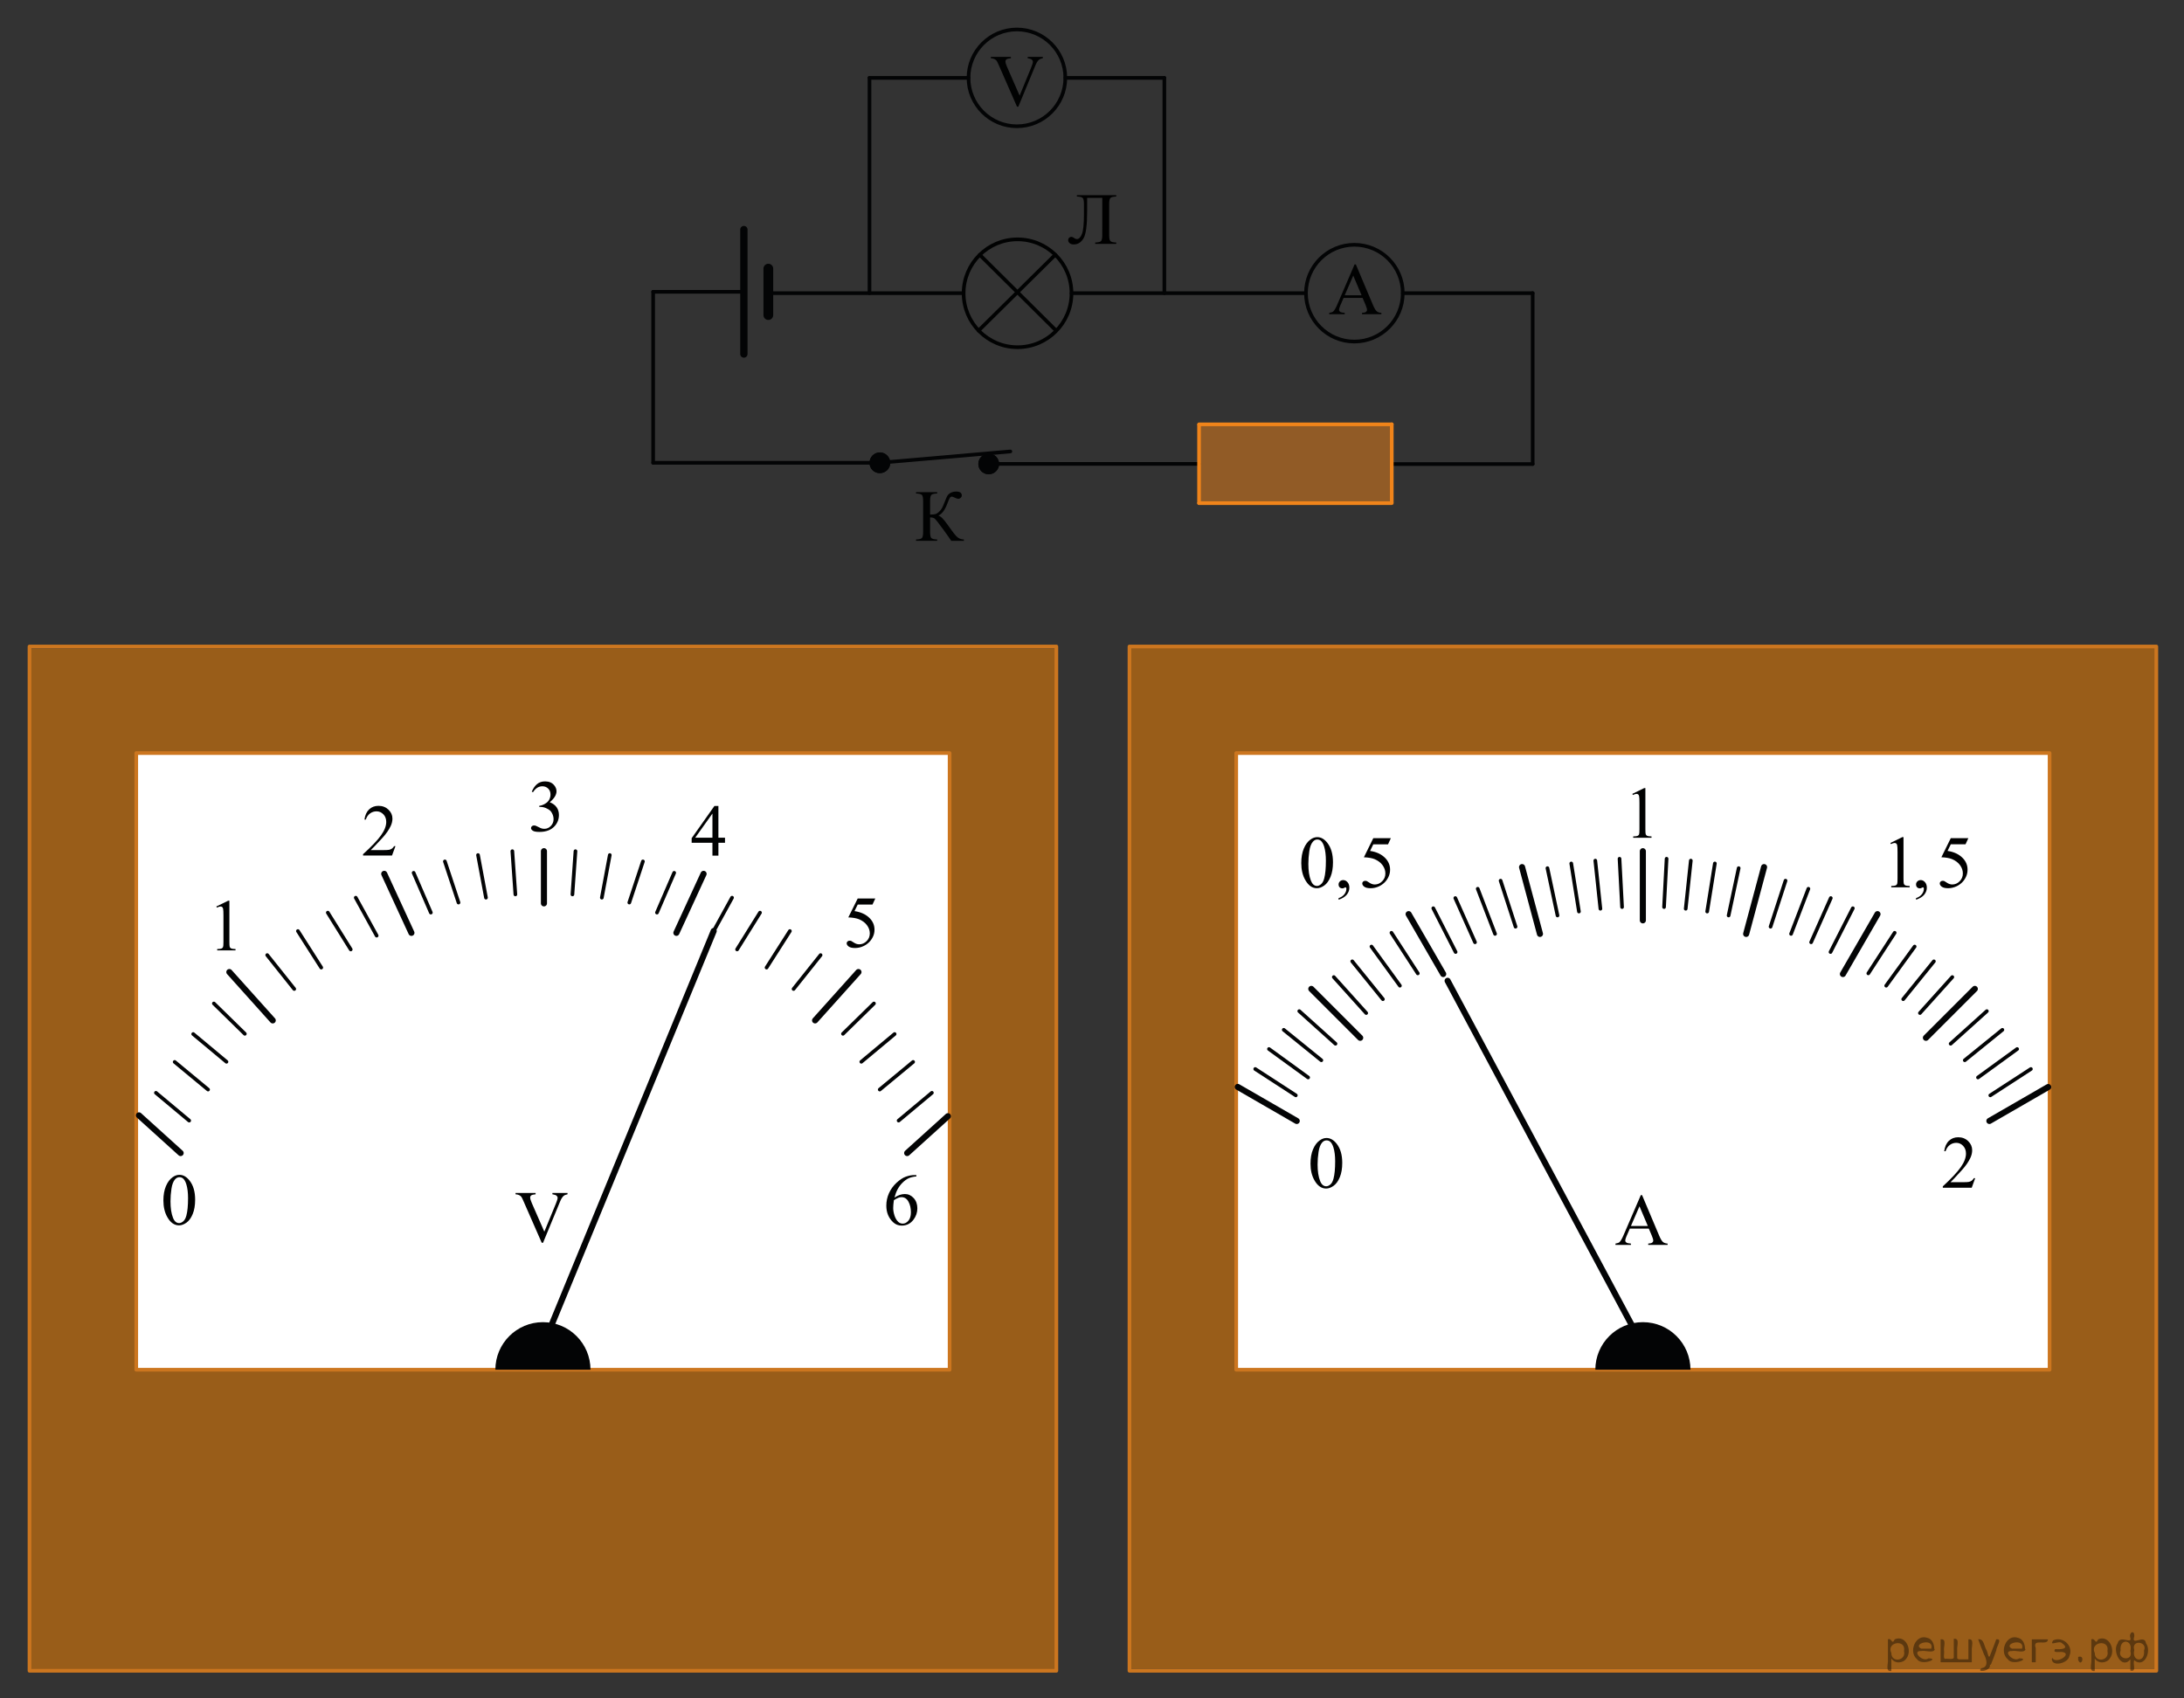 <?xml version="1.0" encoding="utf-8"?>
<!-- Generator: Adobe Illustrator 27.2.0, SVG Export Plug-In . SVG Version: 6.00 Build 0)  -->
<svg version="1.1" id="Слой_1" xmlns="http://www.w3.org/2000/svg" xmlns:xlink="http://www.w3.org/1999/xlink" x="0px" y="0px"
	 width="447.694px" height="348.213px" viewBox="0 0 447.694 348.213" enable-background="new 0 0 447.694 348.213"
	 xml:space="preserve">
<rect x="0" y="0" width="447.694" height="348.213" fill="#333333" stroke="none"/>
<rect x="231.514" y="132.571" opacity="0.5" fill="#FF8800" width="210.499" height="209.6"/>
<rect x="6.253" y="132.944" opacity="0.5" fill="#FF8800" width="210.499" height="209.6"/>
<rect x="253.41" y="154.396" fill="#FFFFFF" stroke="#CC761F" stroke-width="0.75" stroke-linecap="round" stroke-linejoin="round" stroke-miterlimit="10" width="166.729" height="126.426"/>
<line fill="none" stroke="#030405" stroke-width="0.75" stroke-linecap="round" stroke-linejoin="round" stroke-miterlimit="10" x1="245.792" y1="95.106" x2="202.872" y2="95.106"/>
<line fill="none" stroke="#030405" stroke-width="0.75" stroke-linecap="round" stroke-linejoin="round" stroke-miterlimit="10" x1="157.499" y1="60.106" x2="197.508" y2="60.106"/>
<g>
	<path fill="none" stroke="#030405" stroke-width="0.75" stroke-linecap="round" stroke-linejoin="round" stroke-miterlimit="8" d="
		M208.454,6.044c-5.479,0-9.92,4.448-9.92,9.918c0,5.486,4.443,9.926,9.92,9.926c5.48,0,9.924-4.439,9.924-9.926
		C218.38,10.487,213.937,6.044,208.454,6.044L208.454,6.044z"/>
</g>
<g>
	<g>
		<g>
			<defs>
				<rect id="SVGID_1_" x="200.435" y="7.935" width="16.576" height="17.811"/>
			</defs>
			<clipPath id="SVGID_00000041988476208544081770000000191620343122472858_">
				<use xlink:href="#SVGID_1_"  overflow="visible"/>
			</clipPath>
			<g clip-path="url(#SVGID_00000041988476208544081770000000191620343122472858_)">
				<path fill="#010202" d="M213.765,11.666v0.272c-0.355,0.063-0.626,0.176-0.809,0.338c-0.264,0.24-0.496,0.607-0.698,1.104
					l-3.511,8.492h-0.273l-3.77-8.602c-0.192-0.441-0.33-0.711-0.408-0.809c-0.123-0.152-0.275-0.271-0.457-0.357
					c-0.18-0.086-0.424-0.141-0.729-0.166v-0.272h4.11v0.272c-0.465,0.044-0.768,0.123-0.905,0.234
					c-0.138,0.112-0.208,0.258-0.208,0.435c0,0.245,0.114,0.628,0.342,1.147l2.561,5.851l2.375-5.776
					c0.232-0.568,0.349-0.964,0.349-1.186c0-0.141-0.071-0.277-0.215-0.407s-0.386-0.222-0.728-0.276
					c-0.024-0.005-0.066-0.012-0.127-0.021v-0.272h3.101V11.666z"/>
			</g>
		</g>
	</g>
</g>
<line fill="none" stroke="#030405" stroke-width="0.75" stroke-linecap="round" stroke-linejoin="round" stroke-miterlimit="10" x1="178.236" y1="15.966" x2="178.236" y2="60.109"/>
<line fill="none" stroke="#030405" stroke-width="0.75" stroke-linecap="round" stroke-linejoin="round" stroke-miterlimit="10" x1="218.378" y1="15.966" x2="238.677" y2="15.966"/>
<line fill="none" stroke="#030405" stroke-width="0.75" stroke-linecap="round" stroke-linejoin="round" stroke-miterlimit="10" x1="238.677" y1="60.106" x2="238.677" y2="15.966"/>
<line fill="none" stroke="#030405" stroke-width="2" stroke-linecap="round" stroke-linejoin="round" stroke-miterlimit="10" x1="157.499" y1="64.6" x2="157.499" y2="55.073"/>
<line fill="none" stroke="#030405" stroke-width="1.5" stroke-linecap="round" stroke-linejoin="round" stroke-miterlimit="10" x1="152.487" y1="72.581" x2="152.487" y2="47.069"/>
<line fill="none" stroke="#030405" stroke-width="0.75" stroke-linecap="round" stroke-linejoin="round" stroke-miterlimit="10" x1="133.889" y1="59.825" x2="151.972" y2="59.825"/>
<g>
	<path fill="none" stroke="#010202" stroke-width="0.75" stroke-linecap="round" stroke-linejoin="round" stroke-miterlimit="8" d="
		M208.587,49.071c-6.11,0-11.056,4.959-11.056,11.051c0,6.116,4.955,11.063,11.056,11.063c6.106,0,11.058-4.947,11.058-11.063
		C219.647,54.022,214.697,49.071,208.587,49.071L208.587,49.071z"/>
</g>
<line fill="none" stroke="#010202" stroke-width="0.75" stroke-linecap="round" stroke-linejoin="round" stroke-miterlimit="10" x1="200.841" y1="52.245" x2="216.309" y2="67.598"/>
<line fill="none" stroke="#010202" stroke-width="0.75" stroke-linecap="round" stroke-linejoin="round" stroke-miterlimit="10" x1="216.309" y1="52.245" x2="200.604" y2="67.772"/>
<g>
	<g>
		<g>
			<defs>
				
					<rect id="SVGID_00000132063400918340056440000007834726063054124199_" x="216.076" y="34.93" width="19.271" height="21.918"/>
			</defs>
			<clipPath id="SVGID_00000181793171384504473980000006592460601090845323_">
				<use xlink:href="#SVGID_00000132063400918340056440000007834726063054124199_"  overflow="visible"/>
			</clipPath>
			<g clip-path="url(#SVGID_00000181793171384504473980000006592460601090845323_)">
				<path d="M225.955,40.561h-3.105v2.797c0,2.82-0.244,4.652-0.731,5.492c-0.488,0.842-1.16,1.263-2.019,1.263
					c-0.365,0-0.646-0.089-0.844-0.269c-0.197-0.181-0.296-0.387-0.296-0.623c0-0.182,0.063-0.338,0.192-0.471
					c0.128-0.132,0.283-0.199,0.466-0.199c0.153,0,0.327,0.074,0.524,0.221c0.223,0.162,0.422,0.244,0.6,0.244
					c0.429,0,0.777-0.354,1.05-1.063s0.406-2.052,0.406-4.028v-2.091c0-0.657-0.087-1.073-0.259-1.251
					c-0.172-0.176-0.569-0.273-1.189-0.294v-0.272h8.066v0.272c-0.621,0.021-1.02,0.118-1.19,0.294
					c-0.173,0.178-0.259,0.594-0.259,1.251v6.343c0,0.657,0.086,1.074,0.259,1.252c0.172,0.176,0.569,0.273,1.19,0.293v0.272h-4.312
					v-0.271c0.621-0.02,1.019-0.117,1.19-0.293c0.172-0.178,0.259-0.595,0.259-1.252L225.955,40.561L225.955,40.561z"/>
			</g>
		</g>
	</g>
</g>
<g>
	<path fill="none" stroke="#030405" stroke-width="0.75" stroke-linecap="round" stroke-linejoin="round" stroke-miterlimit="8" d="
		M277.627,50.185c-5.48,0-9.92,4.447-9.92,9.916c0,5.486,4.445,9.928,9.92,9.928c5.48,0,9.925-4.439,9.925-9.928
		C287.555,54.628,283.111,50.185,277.627,50.185L277.627,50.185z"/>
</g>
<g>
	<g>
		<g>
			<defs>
				
					<rect id="SVGID_00000138558532528277919040000009690902354500301704_" x="269.815" y="50.722" width="16.576" height="16.441"/>
			</defs>
			<clipPath id="SVGID_00000021109743250197582560000016534619571115169203_">
				<use xlink:href="#SVGID_00000138558532528277919040000009690902354500301704_"  overflow="visible"/>
			</clipPath>
			<g clip-path="url(#SVGID_00000021109743250197582560000016534619571115169203_)">
				<path fill="#010202" d="M279.317,61.081h-3.896l-0.684,1.574c-0.168,0.389-0.252,0.678-0.252,0.869
					c0,0.15,0.072,0.285,0.219,0.4s0.462,0.189,0.945,0.225v0.271h-3.168v-0.271c0.42-0.074,0.692-0.17,0.815-0.287
					c0.253-0.236,0.532-0.715,0.839-1.436l3.539-8.213h0.26l3.504,8.301c0.28,0.666,0.537,1.1,0.768,1.299s0.551,0.311,0.961,0.334
					v0.271h-3.971v-0.271c0.4-0.02,0.673-0.086,0.813-0.197c0.142-0.113,0.212-0.25,0.212-0.412c0-0.217-0.1-0.559-0.297-1.023
					L279.317,61.081z M279.108,60.536l-1.707-4.031l-1.75,4.031H279.108z"/>
			</g>
		</g>
	</g>
</g>
<line fill="none" stroke="#030405" stroke-width="0.75" stroke-linecap="round" stroke-linejoin="round" stroke-miterlimit="10" x1="267.707" y1="60.106" x2="219.645" y2="60.106"/>
<line fill="none" stroke="#030405" stroke-width="0.75" stroke-linecap="round" stroke-linejoin="round" stroke-miterlimit="10" x1="314.181" y1="60.105" x2="287.552" y2="60.105"/>
<line fill="none" stroke="#030405" stroke-width="0.75" stroke-linecap="round" stroke-linejoin="round" stroke-miterlimit="10" x1="178.236" y1="15.966" x2="198.534" y2="15.966"/>
<rect x="27.93" y="154.396" fill="#FFFFFF" stroke="#CC761F" stroke-width="0.75" stroke-linecap="round" stroke-linejoin="round" stroke-miterlimit="10" width="166.729" height="126.426"/>
<rect x="6.045" y="132.544" fill="none" stroke="#CC761F" stroke-width="0.75" stroke-linecap="round" stroke-linejoin="round" stroke-miterlimit="10" width="210.499" height="210"/>
<line fill="none" stroke="#030405" stroke-width="1.25" stroke-linecap="round" stroke-linejoin="round" stroke-miterlimit="10" x1="111.294" y1="275.947" x2="146.296" y2="190.883"/>
<path fill="#030405" d="M121.044,280.822c0-5.385-4.364-9.75-9.75-9.75c-5.385,0-9.75,4.365-9.75,9.75"/>
<g>
	<g>
		<g>
			<defs>
				
					<rect id="SVGID_00000174602647787886057980000016970014455832797321_" x="103.006" y="240.851" width="16.578" height="17.81"/>
			</defs>
			<clipPath id="SVGID_00000173855033701043729940000013673347516139629993_">
				<use xlink:href="#SVGID_00000174602647787886057980000016970014455832797321_"  overflow="visible"/>
			</clipPath>
			<g clip-path="url(#SVGID_00000173855033701043729940000013673347516139629993_)">
				<path fill="#010202" d="M116.337,244.583v0.272c-0.355,0.063-0.626,0.176-0.809,0.338c-0.263,0.24-0.495,0.608-0.698,1.104
					l-3.51,8.492h-0.274l-3.77-8.603c-0.192-0.44-0.329-0.711-0.407-0.81c-0.124-0.151-0.276-0.271-0.457-0.356
					c-0.181-0.085-0.424-0.142-0.729-0.166v-0.272h4.109v0.272c-0.465,0.044-0.767,0.123-0.904,0.235
					c-0.139,0.111-0.208,0.257-0.208,0.434c0,0.246,0.113,0.628,0.342,1.148l2.56,5.85l2.375-5.775
					c0.232-0.57,0.35-0.965,0.35-1.186c0-0.143-0.071-0.278-0.216-0.408c-0.144-0.13-0.386-0.222-0.728-0.275
					c-0.024-0.006-0.066-0.013-0.126-0.022v-0.272H116.337z"/>
			</g>
		</g>
	</g>
</g>
<line fill="none" stroke="#030405" stroke-width="1.25" stroke-linecap="round" stroke-linejoin="round" stroke-miterlimit="10" x1="111.502" y1="174.511" x2="111.502" y2="185.206"/>
<line fill="none" stroke="#030405" stroke-width="1.25" stroke-linecap="round" stroke-linejoin="round" stroke-miterlimit="10" x1="78.764" y1="179.159" x2="84.336" y2="191.252"/>
<line fill="none" stroke="#030405" stroke-width="1.25" stroke-linecap="round" stroke-linejoin="round" stroke-miterlimit="10" x1="47.015" y1="199.291" x2="55.906" y2="209.202"/>
<line fill="none" stroke="#030405" stroke-width="1.25" stroke-linecap="round" stroke-linejoin="round" stroke-miterlimit="10" x1="28.486" y1="228.672" x2="37.028" y2="236.398"/>
<line fill="none" stroke="#030405" stroke-width="0.75" stroke-linecap="round" stroke-linejoin="round" stroke-miterlimit="10" x1="84.788" y1="178.945" x2="88.318" y2="187.104"/>
<line fill="none" stroke="#030405" stroke-width="0.75" stroke-linecap="round" stroke-linejoin="round" stroke-miterlimit="10" x1="91.197" y1="176.607" x2="93.99" y2="185.046"/>
<line fill="none" stroke="#030405" stroke-width="0.75" stroke-linecap="round" stroke-linejoin="round" stroke-miterlimit="10" x1="97.988" y1="175.303" x2="99.619" y2="184.042"/>
<line fill="none" stroke="#030405" stroke-width="0.75" stroke-linecap="round" stroke-linejoin="round" stroke-miterlimit="10" x1="105.024" y1="174.511" x2="105.645" y2="183.379"/>
<line fill="none" stroke="#030405" stroke-width="0.75" stroke-linecap="round" stroke-linejoin="round" stroke-miterlimit="10" x1="72.925" y1="184.042" x2="77.212" y2="191.828"/>
<line fill="none" stroke="#030405" stroke-width="0.75" stroke-linecap="round" stroke-linejoin="round" stroke-miterlimit="10" x1="67.195" y1="187.111" x2="71.896" y2="194.655"/>
<line fill="none" stroke="#030405" stroke-width="0.75" stroke-linecap="round" stroke-linejoin="round" stroke-miterlimit="10" x1="61.07" y1="190.883" x2="65.853" y2="198.376"/>
<line fill="none" stroke="#030405" stroke-width="0.75" stroke-linecap="round" stroke-linejoin="round" stroke-miterlimit="10" x1="54.775" y1="195.816" x2="60.317" y2="202.765"/>
<line fill="none" stroke="#030405" stroke-width="0.75" stroke-linecap="round" stroke-linejoin="round" stroke-miterlimit="10" x1="43.839" y1="205.733" x2="50.19" y2="211.953"/>
<line fill="none" stroke="#030405" stroke-width="0.75" stroke-linecap="round" stroke-linejoin="round" stroke-miterlimit="10" x1="39.602" y1="211.998" x2="46.427" y2="217.689"/>
<line fill="none" stroke="#030405" stroke-width="0.75" stroke-linecap="round" stroke-linejoin="round" stroke-miterlimit="10" x1="35.807" y1="217.718" x2="42.653" y2="223.386"/>
<line fill="none" stroke="#030405" stroke-width="0.75" stroke-linecap="round" stroke-linejoin="round" stroke-miterlimit="10" x1="31.962" y1="224.049" x2="38.783" y2="229.748"/>
<line fill="none" stroke="#030405" stroke-width="1.25" stroke-linecap="round" stroke-linejoin="round" stroke-miterlimit="10" x1="144.225" y1="179.159" x2="138.652" y2="191.252"/>
<line fill="none" stroke="#030405" stroke-width="1.25" stroke-linecap="round" stroke-linejoin="round" stroke-miterlimit="10" x1="175.973" y1="199.291" x2="167.082" y2="209.202"/>
<line fill="none" stroke="#030405" stroke-width="1.25" stroke-linecap="round" stroke-linejoin="round" stroke-miterlimit="10" x1="194.309" y1="228.847" x2="185.959" y2="236.398"/>
<line fill="none" stroke="#030405" stroke-width="0.75" stroke-linecap="round" stroke-linejoin="round" stroke-miterlimit="10" x1="138.2" y1="178.945" x2="134.67" y2="187.104"/>
<line fill="none" stroke="#030405" stroke-width="0.75" stroke-linecap="round" stroke-linejoin="round" stroke-miterlimit="10" x1="131.791" y1="176.607" x2="128.998" y2="185.046"/>
<line fill="none" stroke="#030405" stroke-width="0.75" stroke-linecap="round" stroke-linejoin="round" stroke-miterlimit="10" x1="125" y1="175.303" x2="123.369" y2="184.042"/>
<line fill="none" stroke="#030405" stroke-width="0.75" stroke-linecap="round" stroke-linejoin="round" stroke-miterlimit="10" x1="117.964" y1="174.511" x2="117.343" y2="183.379"/>
<line fill="none" stroke="#030405" stroke-width="0.75" stroke-linecap="round" stroke-linejoin="round" stroke-miterlimit="10" x1="150.063" y1="184.042" x2="145.776" y2="191.828"/>
<line fill="none" stroke="#030405" stroke-width="0.75" stroke-linecap="round" stroke-linejoin="round" stroke-miterlimit="10" x1="155.793" y1="187.111" x2="151.092" y2="194.655"/>
<line fill="none" stroke="#030405" stroke-width="0.75" stroke-linecap="round" stroke-linejoin="round" stroke-miterlimit="10" x1="161.918" y1="190.883" x2="157.135" y2="198.376"/>
<line fill="none" stroke="#030405" stroke-width="0.75" stroke-linecap="round" stroke-linejoin="round" stroke-miterlimit="10" x1="168.213" y1="195.816" x2="162.671" y2="202.765"/>
<line fill="none" stroke="#030405" stroke-width="0.75" stroke-linecap="round" stroke-linejoin="round" stroke-miterlimit="10" x1="179.149" y1="205.733" x2="172.798" y2="211.953"/>
<line fill="none" stroke="#030405" stroke-width="0.75" stroke-linecap="round" stroke-linejoin="round" stroke-miterlimit="10" x1="183.386" y1="211.998" x2="176.56" y2="217.689"/>
<line fill="none" stroke="#030405" stroke-width="0.75" stroke-linecap="round" stroke-linejoin="round" stroke-miterlimit="10" x1="187.181" y1="217.718" x2="180.334" y2="223.386"/>
<line fill="none" stroke="#030405" stroke-width="0.75" stroke-linecap="round" stroke-linejoin="round" stroke-miterlimit="10" x1="191.026" y1="224.049" x2="184.205" y2="229.748"/>
<g>
	<g>
		<g>
			<defs>
				<rect id="SVGID_00000113330928863170605660000013178105325725157266_" x="41.713" y="181.166" width="9.603" height="16.44"/>
			</defs>
			<clipPath id="SVGID_00000017505359761811669290000000567131306126430123_">
				<use xlink:href="#SVGID_00000113330928863170605660000013178105325725157266_"  overflow="visible"/>
			</clipPath>
			<g clip-path="url(#SVGID_00000017505359761811669290000000567131306126430123_)">
				<path fill="#010202" d="M44.349,185.85l2.431-1.185h0.243v8.425c0,0.56,0.022,0.908,0.069,1.045
					c0.047,0.138,0.145,0.243,0.291,0.316c0.147,0.074,0.446,0.115,0.898,0.125v0.272h-3.757v-0.272
					c0.471-0.01,0.774-0.05,0.913-0.121c0.138-0.071,0.232-0.167,0.287-0.287s0.081-0.479,0.081-1.078v-5.386
					c0-0.726-0.024-1.192-0.073-1.398c-0.034-0.157-0.099-0.272-0.188-0.346c-0.091-0.073-0.2-0.11-0.327-0.11
					c-0.182,0-0.435,0.076-0.759,0.229L44.349,185.85z"/>
			</g>
		</g>
	</g>
</g>
<g>
	<g>
		<g>
			<defs>
				<rect id="SVGID_00000021087227285990941790000003349955302076675474_" x="71.546" y="161.719" width="12.434" height="16.44"/>
			</defs>
			<clipPath id="SVGID_00000042707648273503892010000010211546824094171557_">
				<use xlink:href="#SVGID_00000021087227285990941790000003349955302076675474_"  overflow="visible"/>
			</clipPath>
			<g clip-path="url(#SVGID_00000042707648273503892010000010211546824094171557_)">
				<path fill="#010202" d="M81.064,173.478l-0.705,1.92h-5.938v-0.272c1.746-1.579,2.977-2.87,3.688-3.87
					c0.712-1.001,1.067-1.916,1.067-2.745c0-0.633-0.194-1.152-0.586-1.56c-0.392-0.407-0.857-0.611-1.402-0.611
					c-0.494,0-0.938,0.144-1.331,0.43c-0.395,0.287-0.686,0.708-0.872,1.262h-0.274c0.123-0.908,0.441-1.604,0.953-2.09
					c0.512-0.486,1.151-0.729,1.918-0.729c0.816,0,1.498,0.26,2.045,0.78c0.546,0.521,0.819,1.133,0.819,1.839
					c0,0.505-0.118,1.011-0.356,1.516c-0.364,0.795-0.959,1.636-1.779,2.524c-1.231,1.334-2.001,2.139-2.309,2.414h2.627
					c0.534,0,0.908-0.02,1.124-0.059c0.215-0.039,0.409-0.119,0.582-0.239s0.324-0.291,0.453-0.511L81.064,173.478L81.064,173.478
					z"/>
			</g>
		</g>
	</g>
</g>
<g>
	<g>
		<g>
			<defs>
				
					<rect id="SVGID_00000106831131995880810930000013801146413088651395_" x="106.162" y="156.701" width="12.432" height="17.81"/>
			</defs>
			<clipPath id="SVGID_00000083780458579476743150000006153124137239573166_">
				<use xlink:href="#SVGID_00000106831131995880810930000013801146413088651395_"  overflow="visible"/>
			</clipPath>
			<g clip-path="url(#SVGID_00000083780458579476743150000006153124137239573166_)">
				<path fill="#010202" d="M109.009,162.305c0.287-0.672,0.649-1.191,1.088-1.556c0.438-0.365,0.982-0.548,1.637-0.548
					c0.806,0,1.425,0.26,1.854,0.78c0.327,0.387,0.49,0.802,0.49,1.243c0,0.726-0.46,1.477-1.38,2.252
					c0.618,0.24,1.085,0.584,1.402,1.03c0.315,0.446,0.475,0.971,0.475,1.575c0,0.863-0.277,1.611-0.831,2.244
					c-0.723,0.824-1.769,1.236-3.139,1.236c-0.679,0-1.14-0.083-1.384-0.25c-0.245-0.167-0.367-0.346-0.367-0.537
					c0-0.142,0.058-0.267,0.174-0.375c0.116-0.108,0.256-0.162,0.42-0.162c0.123,0,0.249,0.02,0.378,0.059
					c0.084,0.024,0.274,0.114,0.571,0.269c0.297,0.154,0.502,0.247,0.616,0.276c0.183,0.054,0.378,0.081,0.586,0.081
					c0.505,0,0.942-0.194,1.316-0.582c0.373-0.387,0.561-0.846,0.561-1.376c0-0.388-0.086-0.765-0.261-1.133
					c-0.128-0.274-0.27-0.483-0.423-0.625c-0.212-0.196-0.504-0.374-0.875-0.533c-0.371-0.16-0.75-0.239-1.136-0.239h-0.237v-0.221
					c0.392-0.049,0.783-0.189,1.177-0.419c0.394-0.23,0.68-0.508,0.856-0.832c0.177-0.324,0.269-0.679,0.269-1.067
					c0-0.505-0.16-0.914-0.479-1.225c-0.318-0.312-0.716-0.467-1.19-0.467c-0.767,0-1.406,0.407-1.922,1.221L109.009,162.305z"/>
			</g>
		</g>
	</g>
</g>
<g>
	<g>
		<g>
			<defs>
				
					<rect id="SVGID_00000051375527222334144520000006417222264482760348_" x="139.006" y="161.719" width="12.436" height="16.44"/>
			</defs>
			<clipPath id="SVGID_00000121977205855295668750000008601330004165015974_">
				<use xlink:href="#SVGID_00000051375527222334144520000006417222264482760348_"  overflow="visible"/>
			</clipPath>
			<g clip-path="url(#SVGID_00000121977205855295668750000008601330004165015974_)">
				<path fill="#010202" d="M148.617,171.744v1.045h-1.351v2.634h-1.225v-2.634h-4.26v-0.942l4.667-6.608h0.816v6.505
					C147.264,171.744,148.617,171.744,148.617,171.744z M146.042,171.744v-4.952l-3.532,4.952H146.042z"/>
			</g>
		</g>
	</g>
</g>
<g>
	<g>
		<g>
			<defs>
				
					<rect id="SVGID_00000131331542880115983940000014219084509717187999_" x="170.756" y="180.481" width="12.435" height="17.81"/>
			</defs>
			<clipPath id="SVGID_00000021112033593156027330000014958870472486391969_">
				<use xlink:href="#SVGID_00000131331542880115983940000014219084509717187999_"  overflow="visible"/>
			</clipPath>
			<g clip-path="url(#SVGID_00000021112033593156027330000014958870472486391969_)">
				<path fill="#010202" d="M179.426,184.208l-0.579,1.251h-3.026l-0.66,1.339c1.311,0.191,2.35,0.674,3.116,1.45
					c0.657,0.667,0.986,1.452,0.986,2.354c0,0.525-0.106,1.011-0.322,1.457s-0.485,0.827-0.813,1.141
					c-0.326,0.314-0.688,0.566-1.091,0.758c-0.568,0.27-1.152,0.405-1.751,0.405c-0.604,0-1.043-0.102-1.317-0.306
					c-0.273-0.204-0.411-0.428-0.411-0.673c0-0.137,0.058-0.258,0.17-0.364c0.114-0.105,0.259-0.158,0.432-0.158
					c0.129,0,0.241,0.02,0.338,0.059s0.261,0.14,0.493,0.302c0.371,0.255,0.747,0.382,1.128,0.382c0.579,0,1.087-0.217,1.524-0.651
					c0.438-0.434,0.656-0.963,0.656-1.586c0-0.604-0.195-1.166-0.586-1.688c-0.392-0.522-0.931-0.926-1.618-1.21
					c-0.539-0.221-1.272-0.349-2.203-0.383l1.93-3.878L179.426,184.208L179.426,184.208z"/>
			</g>
		</g>
	</g>
</g>
<g>
	<g>
		<g>
			<defs>
				
					<rect id="SVGID_00000097470288902278003680000001922902054318999701_" x="178.742" y="237.398" width="12.434" height="17.81"/>
			</defs>
			<clipPath id="SVGID_00000163751067742249023230000005708002736886033059_">
				<use xlink:href="#SVGID_00000097470288902278003680000001922902054318999701_"  overflow="visible"/>
			</clipPath>
			<g clip-path="url(#SVGID_00000163751067742249023230000005708002736886033059_)">
				<path fill="#010202" d="M187.845,240.919v0.272c-0.651,0.063-1.186,0.192-1.599,0.386s-0.821,0.489-1.226,0.887
					c-0.403,0.398-0.736,0.841-1.002,1.328c-0.265,0.488-0.484,1.068-0.664,1.74c0.714-0.486,1.429-0.729,2.146-0.729
					c0.688,0,1.284,0.275,1.788,0.824c0.505,0.549,0.757,1.256,0.757,2.119c0,0.834-0.255,1.594-0.764,2.28
					c-0.613,0.834-1.425,1.251-2.435,1.251c-0.688,0-1.271-0.227-1.752-0.677c-0.938-0.878-1.409-2.017-1.409-3.414
					c0-0.894,0.182-1.742,0.541-2.546c0.361-0.805,0.877-1.52,1.549-2.143c0.67-0.623,1.312-1.041,1.925-1.258
					c0.612-0.216,1.185-0.324,1.715-0.324h0.43L187.845,240.919L187.845,240.919z M183.231,246.069
					c-0.09,0.662-0.135,1.197-0.135,1.604c0,0.472,0.088,0.982,0.265,1.535c0.176,0.551,0.437,0.989,0.782,1.313
					c0.253,0.23,0.56,0.346,0.921,0.346c0.431,0,0.813-0.201,1.152-0.604c0.339-0.403,0.509-0.977,0.509-1.723
					c0-0.838-0.168-1.564-0.505-2.178c-0.336-0.613-0.813-0.92-1.432-0.92c-0.188,0-0.39,0.04-0.605,0.118
					C183.968,245.64,183.652,245.81,183.231,246.069z"/>
			</g>
		</g>
	</g>
</g>
<g>
	<g>
		<g>
			<g>
				<defs>
					
						<rect id="SVGID_00000037694162790366459810000017960265183619476105_" x="30.655" y="237.371" width="12.434" height="17.809"/>
				</defs>
				<clipPath id="SVGID_00000104696958683746448630000003137653888927352215_">
					<use xlink:href="#SVGID_00000037694162790366459810000017960265183619476105_"  overflow="visible"/>
				</clipPath>
				<g clip-path="url(#SVGID_00000104696958683746448630000003137653888927352215_)">
					<path fill="#010202" d="M33.494,246.12c0-1.139,0.174-2.119,0.521-2.939c0.347-0.822,0.807-1.434,1.38-1.836
						c0.444-0.319,0.904-0.479,1.381-0.479c0.771,0,1.464,0.39,2.077,1.171c0.767,0.967,1.149,2.275,1.149,3.93
						c0,1.158-0.168,2.141-0.505,2.951c-0.336,0.809-0.766,1.396-1.287,1.762c-0.521,0.365-1.024,0.548-1.51,0.548
						c-0.96,0-1.759-0.562-2.397-1.685C33.764,248.594,33.494,247.454,33.494,246.12z M34.949,246.303
						c0,1.373,0.17,2.494,0.512,3.363c0.282,0.73,0.702,1.096,1.263,1.096c0.267,0,0.544-0.119,0.831-0.357
						c0.285-0.238,0.504-0.636,0.651-1.195c0.229-0.844,0.342-2.033,0.342-3.568c0-1.139-0.118-2.087-0.355-2.848
						c-0.178-0.564-0.408-0.965-0.69-1.199c-0.202-0.162-0.446-0.243-0.733-0.243c-0.336,0-0.637,0.149-0.897,0.448
						c-0.355,0.408-0.599,1.048-0.728,1.92C35.013,244.592,34.949,245.454,34.949,246.303z"/>
				</g>
			</g>
		</g>
	</g>
</g>
<path fill="none" d="M228.106,123.544"/>
<g>
	<g>
		<g>
			<defs>
				
					<rect id="SVGID_00000009571723872933674080000000152584316742704528_" x="328.487" y="241.536" width="16.577" height="16.44"/>
			</defs>
			<clipPath id="SVGID_00000168836747469706894510000000035715797608073861_">
				<use xlink:href="#SVGID_00000009571723872933674080000000152584316742704528_"  overflow="visible"/>
			</clipPath>
			<g clip-path="url(#SVGID_00000168836747469706894510000000035715797608073861_)">
				<path fill="#010202" d="M337.989,251.894h-3.896l-0.684,1.575c-0.168,0.388-0.252,0.677-0.252,0.868
					c0,0.152,0.073,0.286,0.219,0.401s0.462,0.19,0.946,0.224v0.272h-3.168v-0.272c0.42-0.073,0.692-0.169,0.815-0.287
					c0.253-0.236,0.531-0.714,0.839-1.435l3.539-8.212h0.26l3.503,8.3c0.281,0.667,0.538,1.1,0.768,1.299
					c0.23,0.199,0.552,0.31,0.961,0.334v0.272h-3.97v-0.272c0.4-0.02,0.672-0.085,0.813-0.198c0.141-0.113,0.212-0.25,0.212-0.412
					c0-0.216-0.101-0.557-0.297-1.023L337.989,251.894z M337.781,251.349l-1.707-4.032l-1.751,4.032
					C334.323,251.349,337.781,251.349,337.781,251.349z"/>
			</g>
		</g>
	</g>
</g>
<line fill="none" stroke="#030405" stroke-width="0.75" stroke-linecap="round" stroke-linejoin="round" stroke-miterlimit="10" x1="314.181" y1="95.139" x2="285.341" y2="95.139"/>
<line fill="none" stroke="#F0841A" stroke-width="0.75" stroke-linecap="round" stroke-linejoin="round" stroke-miterlimit="10" x1="285.294" y1="86.999" x2="245.792" y2="86.999"/>
<line fill="none" stroke="#F0841A" stroke-width="0.75" stroke-linecap="round" stroke-linejoin="round" stroke-miterlimit="10" x1="245.792" y1="103.151" x2="245.792" y2="87.126"/>
<polygon opacity="0.5" fill="#F0841A" enable-background="new    " points="285.341,103.214 285.341,87.062 245.843,87.062 
	245.843,103.214 "/>
<line fill="none" stroke="#F0841A" stroke-width="0.75" stroke-linecap="round" stroke-linejoin="round" stroke-miterlimit="10" x1="285.294" y1="103.151" x2="245.792" y2="103.151"/>
<line fill="none" stroke="#F0841A" stroke-width="0.75" stroke-linecap="round" stroke-linejoin="round" stroke-miterlimit="10" x1="285.294" y1="103.018" x2="285.294" y2="86.999"/>
<path fill="none" stroke="#030405" stroke-width="0.75" stroke-linecap="round" stroke-linejoin="round" stroke-miterlimit="10" d="
	M268.269,95.577"/>
<line fill="none" stroke="#030405" stroke-width="0.75" stroke-linecap="round" stroke-linejoin="round" stroke-miterlimit="10" x1="178.236" y1="94.878" x2="133.889" y2="94.878"/>
<g>
	<path fill="#030405" d="M200.548,95.12c0,1.172,0.954,2.125,2.117,2.113c1.181,0,2.136-0.957,2.136-2.113
		c0-1.174-0.959-2.14-2.136-2.14C201.512,92.981,200.548,93.944,200.548,95.12L200.548,95.12z"/>
	<path fill="#030405" d="M200.548,95.12c0,1.172,0.954,2.125,2.117,2.113c1.181,0,2.136-0.957,2.136-2.113
		c0-1.174-0.959-2.14-2.136-2.14C201.512,92.981,200.548,93.944,200.548,95.12L200.548,95.12z"/>
</g>
<g>
	<path fill="#030405" d="M178.236,94.893c0,1.172,0.955,2.124,2.119,2.112c1.18,0,2.134-0.957,2.134-2.112
		c0-1.174-0.958-2.14-2.134-2.14C179.202,92.753,178.236,93.716,178.236,94.893L178.236,94.893z"/>
	<path fill="#030405" d="M178.236,94.893c0,1.172,0.955,2.124,2.119,2.112c1.18,0,2.134-0.957,2.134-2.112
		c0-1.174-0.958-2.14-2.134-2.14C179.202,92.753,178.236,93.716,178.236,94.893L178.236,94.893z"/>
</g>
<line fill="none" stroke="#030405" stroke-width="0.75" stroke-linecap="round" stroke-linejoin="round" stroke-miterlimit="10" x1="207.111" y1="92.556" x2="180.363" y2="94.876"/>
<line fill="none" stroke="#030405" stroke-width="0.75" stroke-linecap="round" stroke-linejoin="round" stroke-miterlimit="10" x1="133.888" y1="59.836" x2="133.888" y2="94.878"/>
<line fill="none" stroke="#030405" stroke-width="0.75" stroke-linecap="round" stroke-linejoin="round" stroke-miterlimit="10" x1="314.181" y1="60.097" x2="314.181" y2="95.106"/>
<g>
	<g>
		<defs>
			<rect id="SVGID_00000108996097040364332970000012500247557699493019_" x="263.911" y="168.082" width="24.84" height="19.388"/>
		</defs>
		<clipPath id="SVGID_00000135660643498922576880000001135271368090295953_">
			<use xlink:href="#SVGID_00000108996097040364332970000012500247557699493019_"  overflow="visible"/>
		</clipPath>
		<g clip-path="url(#SVGID_00000135660643498922576880000001135271368090295953_)">
			<g enable-background="new    ">
				<path d="M266.746,176.942c0-1.15,0.173-2.141,0.519-2.972s0.806-1.449,1.379-1.856
					c0.444-0.322,0.904-0.483,1.379-0.483c0.77,0,1.462,0.394,2.075,1.183c0.766,0.977,1.148,2.301,1.148,3.972
					c0,1.171-0.168,2.165-0.504,2.983s-0.765,1.412-1.286,1.781s-1.024,0.555-1.508,0.555
					c-0.959,0-1.757-0.568-2.394-1.704C267.016,179.444,266.746,178.291,266.746,176.942z M268.198,177.128
					c0,1.389,0.171,2.522,0.512,3.399c0.282,0.738,0.702,1.108,1.26,1.108c0.268,0,0.544-0.12,0.83-0.361
					c0.287-0.24,0.505-0.644,0.652-1.209c0.228-0.853,0.341-2.055,0.341-3.607c0-1.15-0.118-2.11-0.355-2.879
					c-0.178-0.57-0.407-0.974-0.69-1.212c-0.202-0.164-0.447-0.246-0.733-0.246
					c-0.336,0-0.635,0.151-0.896,0.454c-0.356,0.412-0.599,1.059-0.727,1.941
					C268.263,175.4,268.198,176.27,268.198,177.128z"/>
			</g>
			<g enable-background="new    ">
				<path d="M274.391,184.462v-0.327c0.509-0.169,0.902-0.431,1.182-0.785s0.419-0.73,0.419-1.127
					c0-0.094-0.022-0.173-0.066-0.237c-0.035-0.045-0.069-0.067-0.104-0.067c-0.054,0-0.173,0.05-0.355,0.148
					c-0.089,0.045-0.183,0.067-0.281,0.067c-0.242,0-0.435-0.072-0.578-0.216
					c-0.144-0.144-0.215-0.342-0.215-0.595c0-0.243,0.092-0.451,0.277-0.625s0.411-0.261,0.679-0.261
					c0.326,0,0.616,0.143,0.87,0.428c0.255,0.285,0.382,0.664,0.382,1.135c0,0.511-0.177,0.985-0.529,1.425
					C275.716,183.864,275.156,184.209,274.391,184.462z"/>
			</g>
			<g enable-background="new    ">
				<path d="M285.111,171.839l-0.578,1.265h-3.023l-0.66,1.354c1.31,0.193,2.348,0.682,3.113,1.466
					c0.657,0.674,0.986,1.468,0.986,2.38c0,0.531-0.108,1.022-0.323,1.473c-0.215,0.452-0.485,0.836-0.811,1.153
					s-0.69,0.573-1.089,0.767c-0.568,0.273-1.151,0.409-1.75,0.409c-0.603,0-1.041-0.103-1.315-0.31
					c-0.274-0.205-0.411-0.433-0.411-0.681c0-0.139,0.057-0.261,0.171-0.368c0.113-0.106,0.257-0.159,0.43-0.159
					c0.128,0,0.24,0.019,0.337,0.06c0.097,0.039,0.261,0.141,0.493,0.305c0.37,0.258,0.746,0.387,1.126,0.387
					c0.578,0,1.086-0.22,1.523-0.658c0.438-0.44,0.656-0.974,0.656-1.603c0-0.609-0.195-1.179-0.586-1.707
					s-0.929-0.935-1.615-1.224c-0.539-0.223-1.272-0.352-2.201-0.387l1.927-3.92H285.111z"/>
			</g>
		</g>
	</g>
</g>
<g>
	<g>
		<defs>
			<rect id="SVGID_00000168806725334800550670000000500051814448627344_" x="395.381" y="229.596" width="12.42" height="16.697"/>
		</defs>
		<clipPath id="SVGID_00000078008100873525260420000002829070261942297475_">
			<use xlink:href="#SVGID_00000168806725334800550670000000500051814448627344_"  overflow="visible"/>
		</clipPath>
		<g clip-path="url(#SVGID_00000078008100873525260420000002829070261942297475_)">
			<g enable-background="new    ">
				<path d="M404.886,241.555l-0.704,1.951h-5.93v-0.276c1.744-1.605,2.972-2.915,3.684-3.932
					s1.067-1.945,1.067-2.788c0-0.643-0.195-1.171-0.586-1.584c-0.39-0.414-0.857-0.62-1.4-0.62
					c-0.494,0-0.938,0.145-1.33,0.436c-0.394,0.292-0.684,0.719-0.871,1.282h-0.274
					c0.123-0.922,0.441-1.63,0.952-2.123c0.512-0.493,1.15-0.739,1.916-0.739c0.815,0,1.496,0.264,2.042,0.792
					s0.819,1.15,0.819,1.868c0,0.514-0.119,1.026-0.355,1.54c-0.366,0.807-0.959,1.661-1.779,2.563
					c-1.23,1.355-1.999,2.172-2.305,2.451h2.623c0.534,0,0.908-0.019,1.123-0.06s0.409-0.121,0.582-0.243
					s0.323-0.295,0.452-0.519H404.886z"/>
			</g>
		</g>
	</g>
</g>
<g>
	<g>
		<defs>
			
				<rect id="SVGID_00000104697975459515372460000010948706847169554101_" x="384.864" y="168.082" width="22.081" height="19.388"/>
		</defs>
		<clipPath id="SVGID_00000080185745036387298290000009860557655718172552_">
			<use xlink:href="#SVGID_00000104697975459515372460000010948706847169554101_"  overflow="visible"/>
		</clipPath>
		<g clip-path="url(#SVGID_00000080185745036387298290000009860557655718172552_)">
			<g enable-background="new    ">
				<path d="M387.506,172.826l2.445-1.198h0.245v8.517c0,0.565,0.023,0.918,0.07,1.057s0.144,0.245,0.292,0.319
					c0.148,0.075,0.45,0.117,0.904,0.127v0.275h-3.779v-0.275c0.474-0.01,0.78-0.051,0.919-0.123
					c0.138-0.071,0.234-0.168,0.289-0.29c0.054-0.121,0.081-0.484,0.081-1.09v-5.445
					c0-0.734-0.024-1.205-0.074-1.414c-0.034-0.159-0.098-0.275-0.189-0.35c-0.092-0.074-0.201-0.111-0.33-0.111
					c-0.183,0-0.438,0.077-0.764,0.231L387.506,172.826z"/>
			</g>
			<g enable-background="new    ">
				<path d="M392.766,184.459v-0.327c0.509-0.169,0.903-0.431,1.182-0.785c0.279-0.354,0.419-0.73,0.419-1.127
					c0-0.094-0.022-0.173-0.066-0.237c-0.035-0.045-0.069-0.067-0.103-0.067c-0.055,0-0.173,0.05-0.356,0.148
					c-0.089,0.045-0.183,0.067-0.281,0.067c-0.242,0-0.435-0.072-0.578-0.216s-0.215-0.342-0.215-0.595
					c0-0.243,0.093-0.451,0.277-0.625c0.185-0.174,0.412-0.261,0.679-0.261c0.326,0,0.616,0.143,0.871,0.428
					c0.254,0.285,0.382,0.664,0.382,1.135c0,0.511-0.177,0.985-0.53,1.425
					C394.091,183.861,393.531,184.206,392.766,184.459z"/>
			</g>
			<g enable-background="new    ">
				<path d="M403.488,171.836l-0.578,1.265h-3.023l-0.66,1.354c1.31,0.193,2.347,0.682,3.113,1.466
					c0.657,0.674,0.985,1.468,0.985,2.38c0,0.531-0.107,1.022-0.322,1.473c-0.215,0.452-0.485,0.836-0.811,1.153
					s-0.69,0.573-1.09,0.767c-0.568,0.273-1.151,0.409-1.749,0.409c-0.603,0-1.041-0.103-1.315-0.31
					c-0.274-0.205-0.411-0.433-0.411-0.681c0-0.139,0.057-0.261,0.17-0.368c0.114-0.106,0.257-0.159,0.431-0.159
					c0.128,0,0.24,0.019,0.337,0.06c0.097,0.039,0.261,0.141,0.493,0.305c0.37,0.258,0.746,0.387,1.126,0.387
					c0.578,0,1.086-0.22,1.523-0.658c0.438-0.44,0.656-0.974,0.656-1.603c0-0.609-0.195-1.179-0.586-1.707
					s-0.929-0.935-1.616-1.224c-0.538-0.223-1.272-0.352-2.201-0.387l1.928-3.92H403.488z"/>
			</g>
		</g>
	</g>
</g>
<line fill="none" stroke="#030405" stroke-width="1.25" stroke-linecap="round" stroke-linejoin="round" stroke-miterlimit="10" x1="407.801" y1="229.821" x2="419.849" y2="222.865"/>
<line fill="none" stroke="#030405" stroke-width="1.25" stroke-linecap="round" stroke-linejoin="round" stroke-miterlimit="10" x1="394.792" y1="212.769" x2="404.813" y2="202.747"/>
<line fill="none" stroke="#030405" stroke-width="1.25" stroke-linecap="round" stroke-linejoin="round" stroke-miterlimit="10" x1="377.777" y1="199.693" x2="384.864" y2="187.418"/>
<line fill="none" stroke="#030405" stroke-width="1.25" stroke-linecap="round" stroke-linejoin="round" stroke-miterlimit="10" x1="357.942" y1="191.469" x2="361.611" y2="177.776"/>
<line fill="none" stroke="#030405" stroke-width="0.75" stroke-linecap="round" stroke-linejoin="round" stroke-miterlimit="10" x1="341.111" y1="185.968" x2="341.631" y2="176.061"/>
<line fill="none" stroke="#030405" stroke-width="0.75" stroke-linecap="round" stroke-linejoin="round" stroke-miterlimit="10" x1="345.552" y1="186.313" x2="346.596" y2="176.446"/>
<line fill="none" stroke="#030405" stroke-width="0.75" stroke-linecap="round" stroke-linejoin="round" stroke-miterlimit="10" x1="349.952" y1="186.886" x2="351.527" y2="177.029"/>
<line fill="none" stroke="#030405" stroke-width="0.75" stroke-linecap="round" stroke-linejoin="round" stroke-miterlimit="10" x1="354.344" y1="187.695" x2="356.407" y2="177.989"/>
<line fill="none" stroke="#030405" stroke-width="0.75" stroke-linecap="round" stroke-linejoin="round" stroke-miterlimit="10" x1="362.945" y1="189.994" x2="366.012" y2="180.556"/>
<line fill="none" stroke="#030405" stroke-width="0.75" stroke-linecap="round" stroke-linejoin="round" stroke-miterlimit="10" x1="367.147" y1="191.469" x2="370.698" y2="182.215"/>
<line fill="none" stroke="#030405" stroke-width="0.75" stroke-linecap="round" stroke-linejoin="round" stroke-miterlimit="10" x1="371.257" y1="193.186" x2="375.293" y2="184.12"/>
<line fill="none" stroke="#030405" stroke-width="0.75" stroke-linecap="round" stroke-linejoin="round" stroke-miterlimit="10" x1="375.233" y1="195.186" x2="379.808" y2="186.209"/>
<line fill="none" stroke="#030405" stroke-width="0.75" stroke-linecap="round" stroke-linejoin="round" stroke-miterlimit="10" x1="382.982" y1="199.565" x2="388.386" y2="191.243"/>
<line fill="none" stroke="#030405" stroke-width="0.75" stroke-linecap="round" stroke-linejoin="round" stroke-miterlimit="10" x1="386.649" y1="202.09" x2="392.481" y2="194.063"/>
<line fill="none" stroke="#030405" stroke-width="0.75" stroke-linecap="round" stroke-linejoin="round" stroke-miterlimit="10" x1="390.136" y1="204.856" x2="396.423" y2="197.092"/>
<line fill="none" stroke="#030405" stroke-width="0.75" stroke-linecap="round" stroke-linejoin="round" stroke-miterlimit="10" x1="393.563" y1="207.696" x2="400.201" y2="200.322"/>
<line fill="none" stroke="#030405" stroke-width="0.75" stroke-linecap="round" stroke-linejoin="round" stroke-miterlimit="10" x1="399.857" y1="213.99" x2="407.283" y2="207.303"/>
<line fill="none" stroke="#030405" stroke-width="0.75" stroke-linecap="round" stroke-linejoin="round" stroke-miterlimit="10" x1="402.754" y1="217.378" x2="410.465" y2="211.135"/>
<line fill="none" stroke="#030405" stroke-width="0.75" stroke-linecap="round" stroke-linejoin="round" stroke-miterlimit="10" x1="405.463" y1="220.904" x2="413.49" y2="215.072"/>
<line fill="none" stroke="#030405" stroke-width="0.75" stroke-linecap="round" stroke-linejoin="round" stroke-miterlimit="10" x1="407.987" y1="224.571" x2="416.31" y2="219.167"/>
<line fill="none" stroke="#030405" stroke-width="1.25" stroke-linecap="round" stroke-linejoin="round" stroke-miterlimit="10" x1="265.815" y1="229.821" x2="253.728" y2="222.843"/>
<line fill="none" stroke="#030405" stroke-width="1.25" stroke-linecap="round" stroke-linejoin="round" stroke-miterlimit="10" x1="278.823" y1="212.769" x2="268.803" y2="202.747"/>
<line fill="none" stroke="#030405" stroke-width="1.25" stroke-linecap="round" stroke-linejoin="round" stroke-miterlimit="10" x1="295.839" y1="199.693" x2="288.751" y2="187.418"/>
<line fill="none" stroke="#030405" stroke-width="1.25" stroke-linecap="round" stroke-linejoin="round" stroke-miterlimit="10" x1="315.674" y1="191.469" x2="312.005" y2="177.776"/>
<line fill="none" stroke="#030405" stroke-width="0.75" stroke-linecap="round" stroke-linejoin="round" stroke-miterlimit="10" x1="332.504" y1="185.968" x2="331.985" y2="176.061"/>
<line fill="none" stroke="#030405" stroke-width="0.75" stroke-linecap="round" stroke-linejoin="round" stroke-miterlimit="10" x1="328.064" y1="186.313" x2="327.02" y2="176.446"/>
<line fill="none" stroke="#030405" stroke-width="0.75" stroke-linecap="round" stroke-linejoin="round" stroke-miterlimit="10" x1="323.663" y1="186.886" x2="322.089" y2="177.029"/>
<line fill="none" stroke="#030405" stroke-width="0.75" stroke-linecap="round" stroke-linejoin="round" stroke-miterlimit="10" x1="319.272" y1="187.695" x2="317.208" y2="177.989"/>
<line fill="none" stroke="#030405" stroke-width="0.75" stroke-linecap="round" stroke-linejoin="round" stroke-miterlimit="10" x1="310.67" y1="189.994" x2="307.604" y2="180.556"/>
<line fill="none" stroke="#030405" stroke-width="0.75" stroke-linecap="round" stroke-linejoin="round" stroke-miterlimit="10" x1="306.469" y1="191.469" x2="302.917" y2="182.215"/>
<line fill="none" stroke="#030405" stroke-width="0.75" stroke-linecap="round" stroke-linejoin="round" stroke-miterlimit="10" x1="302.359" y1="193.186" x2="298.322" y2="184.12"/>
<line fill="none" stroke="#030405" stroke-width="0.75" stroke-linecap="round" stroke-linejoin="round" stroke-miterlimit="10" x1="298.383" y1="195.186" x2="293.808" y2="186.209"/>
<line fill="none" stroke="#030405" stroke-width="0.75" stroke-linecap="round" stroke-linejoin="round" stroke-miterlimit="10" x1="290.634" y1="199.565" x2="285.23" y2="191.243"/>
<line fill="none" stroke="#030405" stroke-width="0.75" stroke-linecap="round" stroke-linejoin="round" stroke-miterlimit="10" x1="286.967" y1="202.09" x2="281.135" y2="194.063"/>
<line fill="none" stroke="#030405" stroke-width="0.75" stroke-linecap="round" stroke-linejoin="round" stroke-miterlimit="10" x1="283.48" y1="204.856" x2="277.193" y2="197.092"/>
<line fill="none" stroke="#030405" stroke-width="0.75" stroke-linecap="round" stroke-linejoin="round" stroke-miterlimit="10" x1="280.053" y1="207.696" x2="273.414" y2="200.322"/>
<line fill="none" stroke="#030405" stroke-width="0.75" stroke-linecap="round" stroke-linejoin="round" stroke-miterlimit="10" x1="273.759" y1="213.99" x2="266.332" y2="207.303"/>
<line fill="none" stroke="#030405" stroke-width="0.75" stroke-linecap="round" stroke-linejoin="round" stroke-miterlimit="10" x1="270.861" y1="217.378" x2="263.151" y2="211.135"/>
<line fill="none" stroke="#030405" stroke-width="0.75" stroke-linecap="round" stroke-linejoin="round" stroke-miterlimit="10" x1="268.153" y1="220.904" x2="260.125" y2="215.072"/>
<line fill="none" stroke="#030405" stroke-width="0.75" stroke-linecap="round" stroke-linejoin="round" stroke-miterlimit="10" x1="265.628" y1="224.571" x2="257.306" y2="219.167"/>
<line fill="none" stroke="#030405" stroke-width="1.25" stroke-linecap="round" stroke-linejoin="round" stroke-miterlimit="10" x1="336.764" y1="188.688" x2="336.764" y2="174.515"/>
<rect x="231.526" y="132.544" fill="none" stroke="#CC761F" stroke-width="0.75" stroke-linecap="round" stroke-linejoin="round" stroke-miterlimit="10" width="210.499" height="210"/>
<line fill="none" stroke="#030405" stroke-width="1.25" stroke-linecap="round" stroke-linejoin="round" stroke-miterlimit="10" x1="336.775" y1="275.947" x2="296.744" y2="201.086"/>
<path fill="#030405" d="M346.525,280.822c0-5.385-4.364-9.75-9.75-9.75c-5.385,0-9.75,4.365-9.75,9.75"/>
<g>
	<g>
		<g>
			<defs>
				<rect id="SVGID_00000135681741577105906950000007891632594201289111_" x="331.975" y="158.075" width="9.603" height="16.44"/>
			</defs>
			<clipPath id="SVGID_00000119801401683898681590000006186535206561834936_">
				<use xlink:href="#SVGID_00000135681741577105906950000007891632594201289111_"  overflow="visible"/>
			</clipPath>
			<g clip-path="url(#SVGID_00000119801401683898681590000006186535206561834936_)">
				<path fill="#010202" d="M334.611,162.759l2.431-1.185h0.243v8.425c0,0.56,0.022,0.908,0.069,1.045
					c0.047,0.138,0.145,0.243,0.291,0.316c0.147,0.074,0.446,0.115,0.898,0.125v0.272h-3.757v-0.272
					c0.471-0.01,0.774-0.05,0.913-0.121c0.138-0.071,0.232-0.167,0.287-0.287c0.055-0.12,0.081-0.479,0.081-1.078v-5.386
					c0-0.726-0.024-1.192-0.073-1.398c-0.034-0.157-0.099-0.272-0.188-0.346c-0.091-0.073-0.2-0.11-0.327-0.11
					c-0.182,0-0.435,0.076-0.759,0.229L334.611,162.759z"/>
			</g>
		</g>
	</g>
</g>
<g>
	<g>
		<g>
			<g>
				<defs>
					
						<rect id="SVGID_00000084500978826000417680000001516559239062467222_" x="265.798" y="229.821" width="12.434" height="17.809"/>
				</defs>
				<clipPath id="SVGID_00000183208677338944986180000008661394893524303000_">
					<use xlink:href="#SVGID_00000084500978826000417680000001516559239062467222_"  overflow="visible"/>
				</clipPath>
				<g clip-path="url(#SVGID_00000183208677338944986180000008661394893524303000_)">
					<path fill="#010202" d="M268.637,238.569c0-1.139,0.174-2.119,0.521-2.939c0.347-0.822,0.807-1.434,1.38-1.836
						c0.444-0.319,0.904-0.479,1.381-0.479c0.771,0,1.464,0.39,2.077,1.171c0.767,0.967,1.149,2.275,1.149,3.93
						c0,1.158-0.168,2.141-0.505,2.951c-0.336,0.809-0.766,1.396-1.287,1.762c-0.521,0.365-1.024,0.548-1.51,0.548
						c-0.96,0-1.759-0.562-2.397-1.685C268.906,241.044,268.637,239.903,268.637,238.569z M270.092,238.753
						c0,1.373,0.17,2.494,0.512,3.363c0.282,0.73,0.702,1.096,1.263,1.096c0.267,0,0.544-0.119,0.831-0.357
						c0.285-0.238,0.504-0.636,0.651-1.195c0.229-0.844,0.342-2.033,0.342-3.568c0-1.139-0.118-2.087-0.355-2.848
						c-0.178-0.564-0.408-0.965-0.69-1.199c-0.202-0.162-0.446-0.243-0.733-0.243c-0.336,0-0.637,0.149-0.897,0.448
						c-0.355,0.408-0.599,1.048-0.728,1.92C270.155,237.042,270.092,237.903,270.092,238.753z"/>
				</g>
			</g>
		</g>
	</g>
</g>
<path fill="none" stroke="#020304" stroke-width="0.75" stroke-linecap="round" stroke-linejoin="round" stroke-miterlimit="10" d="
	M191.403,102.638"/>
<g>
	<g>
		<g>
			<g>
				<g>
					<g>
						<defs>
							
								<rect id="SVGID_00000042723444232359088530000002025905805323624892_" x="184.958" y="97.189" width="16.578" height="16.438"/>
						</defs>
						<clipPath id="SVGID_00000057140894158148287180000006949652397936839323_">
							<use xlink:href="#SVGID_00000042723444232359088530000002025905805323624892_"  overflow="visible"/>
						</clipPath>
						<g clip-path="url(#SVGID_00000057140894158148287180000006949652397936839323_)">
							<path fill="#010202" d="M197.586,110.609v0.271h-2.598c-0.281-0.445-0.875-1.289-1.781-2.527
								c-0.904-1.237-1.457-1.926-1.652-2.062c-0.199-0.135-0.498-0.205-0.898-0.209v2.979c0,0.656,0.089,1.074,0.259,1.252
								c0.17,0.176,0.567,0.272,1.196,0.293v0.271h-4.334v-0.271c0.617-0.021,1.019-0.115,1.189-0.291
								c0.176-0.174,0.264-0.592,0.264-1.254v-6.344c0-0.656-0.086-1.072-0.26-1.25c-0.174-0.177-0.57-0.273-1.193-0.295v-0.271
								h4.334v0.271c-0.629,0.021-1.026,0.118-1.196,0.295c-0.17,0.178-0.259,0.594-0.259,1.25v2.782
								c0.539-0.006,0.912-0.041,1.121-0.106c0.207-0.065,0.439-0.217,0.701-0.451c0.26-0.236,0.465-0.49,0.613-0.764
								c0.152-0.271,0.348-0.72,0.584-1.342c0.223-0.585,0.404-0.99,0.545-1.221c0.143-0.229,0.367-0.424,0.68-0.588
								c0.314-0.164,0.687-0.246,1.113-0.246c0.762,0,1.143,0.266,1.143,0.795c0,0.188-0.073,0.35-0.227,0.484
								c-0.15,0.139-0.322,0.207-0.516,0.207c-0.141,0-0.371-0.078-0.699-0.236c-0.285-0.143-0.486-0.213-0.602-0.213
								c-0.156,0-0.295,0.082-0.406,0.248c-0.115,0.164-0.295,0.582-0.543,1.254c-0.475,1.257-1.08,2.054-1.816,2.393
								c0.449,0.079,1.072,0.688,1.869,1.832c0.848,1.213,1.467,2.021,1.863,2.428
								C196.477,110.382,196.979,110.593,197.586,110.609z"/>
						</g>
					</g>
				</g>
			</g>
		</g>
	</g>
</g>
<rect x="152.899" y="-0" fill="none" width="142.867" height="5.669"/>
<rect x="442.025" y="108.387" fill="none" width="5.67" height="173.599"/>
<rect x="145.111" y="342.544" fill="none" width="142.867" height="5.669"/>
<rect y="100.312" fill="none" width="5.67" height="173.599"/>
<g style="stroke:none;fill:#000;fill-opacity:0.4" > <path d="m 387.7,340.1 c 0,0.8 0,1.6 0,2.5 -1.3,0.2 -0.6,-1.5 -0.7,-2.3 0,-1.4 0,-2.8 0,-4.2 0.8,-0.4 0.8,1.3 1.4,0.0 2.2,-1.0 3.7,2.2 2.4,3.9 -0.6,1.0 -2.4,1.2 -3.1,0.0 z m 2.6,-1.6 c 0.5,-2.5 -3.7,-1.9 -2.6,0.4 0.0,2.1 3.1,1.6 2.6,-0.4 z" /> <path d="m 396.6,338.2 c -0.4,0.8 -1.9,0.1 -2.8,0.3 -2.0,-0.1 0.3,2.4 1.5,1.5 2.5,0.0 -1.4,1.6 -2.3,0.2 -1.9,-1.5 -0.3,-5.3 2.1,-4.4 0.9,0.2 1.4,1.2 1.4,2.2 z m -0.7,-0.2 c 0.6,-2.3 -4.0,-1.0 -2.1,0.0 0.7,0 1.4,-0.0 2.1,-0.0 z" /> <path d="m 401.5,340.2 c 0.6,0 1.3,0 2.0,0 0,-1.3 0,-2.7 0,-4.1 1.3,-0.2 0.6,1.5 0.7,2.3 0,0.8 0,1.6 0,2.4 -2.1,0 -4.2,0 -6.4,0 0,-1.5 0,-3.1 0,-4.7 1.3,-0.2 0.6,1.5 0.7,2.3 0.1,0.5 -0.2,1.6 0.2,1.7 0.5,-0.1 1.6,0.2 1.8,-0.2 0,-1.3 0,-2.6 0,-3.9 1.3,-0.2 0.6,1.5 0.7,2.3 0,0.5 0,1.1 0,1.7 z" /> <path d="m 407.9,341.3 c 0.3,1.4 -3.0,1.7 -1.7,0.7 1.5,-0.2 1.0,-1.9 0.5,-2.8 -0.4,-1.0 -0.8,-2.0 -1.2,-3.1 1.2,-0.2 1.2,1.4 1.7,2.2 0.2,0.2 0.4,1.9 0.7,1.2 0.4,-1.1 0.9,-2.2 1.3,-3.4 1.4,-0.2 0.0,1.5 -0.0,2.3 -0.3,0.9 -0.7,1.9 -1.1,2.9 z" /> <path d="m 415.2,338.2 c -0.4,0.8 -1.9,0.1 -2.8,0.3 -2.0,-0.1 0.3,2.4 1.5,1.5 2.5,0.0 -1.4,1.6 -2.3,0.2 -1.9,-1.5 -0.3,-5.3 2.1,-4.4 0.9,0.2 1.4,1.2 1.4,2.2 z m -0.7,-0.2 c 0.6,-2.3 -4.0,-1.0 -2.1,0.0 0.7,0 1.4,-0.0 2.1,-0.0 z" /> <path d="m 416.5,340.8 c 0,-1.5 0,-3.1 0,-4.7 1.1,0 2.2,0 3.3,0 0.0,1.5 -3.3,-0.4 -2.5,1.8 0,0.9 0,1.9 0,2.9 -0.2,0 -0.5,0 -0.7,0 z" /> <path d="m 420.7,339.9 c 0.7,1.4 4.2,-0.8 2.1,-1.2 -0.5,-0.1 -2.2,0.3 -1.5,-0.6 1.0,0.1 3.1,0.0 1.4,-1.2 -0.6,-0.7 -2.8,0.8 -1.8,-0.6 2.0,-0.9 4.2,1.2 3.3,3.2 -0.2,1.5 -3.5,2.3 -3.6,0.7 l 0,-0.1 0,-0.0 0,0 z" /> <path d="m 426.0,339.7 c 1.6,-0.5 0.6,2.3 -0.0,0.6 -0.0,-0.2 0.0,-0.4 0.0,-0.6 z" /> <path d="m 429.4,340.1 c 0,0.8 0,1.6 0,2.5 -1.3,0.2 -0.6,-1.5 -0.7,-2.3 0,-1.4 0,-2.8 0,-4.2 0.8,-0.4 0.8,1.3 1.4,0.0 2.2,-1.0 3.7,2.2 2.4,3.9 -0.6,1.0 -2.4,1.2 -3.1,0.0 z m 2.6,-1.6 c 0.5,-2.5 -3.7,-1.9 -2.6,0.4 0.0,2.1 3.1,1.6 2.6,-0.4 z" /> <path d="m 434.7,338.4 c -0.8,1.9 2.7,2.3 2.0,0.1 0.6,-2.4 -2.3,-2.7 -2.0,-0.1 z m 2.0,4.2 c 0,-0.8 0,-1.6 0,-2.4 -1.8,2.2 -3.8,-1.7 -2.6,-3.3 0.4,-1.8 3.0,0.3 2.6,-1.1 -0.4,-1.1 0.9,-1.8 0.8,-0.3 -0.7,2.2 2.1,-0.6 2.4,1.4 1.2,1.6 -0.3,5.2 -2.4,3.5 -0.4,0.6 0.6,2.5 -0.8,2.1 z m 2.8,-4.2 c 0.8,-1.9 -2.7,-2.3 -2.0,-0.1 -0.6,2.4 2.3,2.7 2.0,0.1 z" /> </g></svg>

<!--File created and owned by https://sdamgia.ru. Copying is prohibited. All rights reserved.-->
